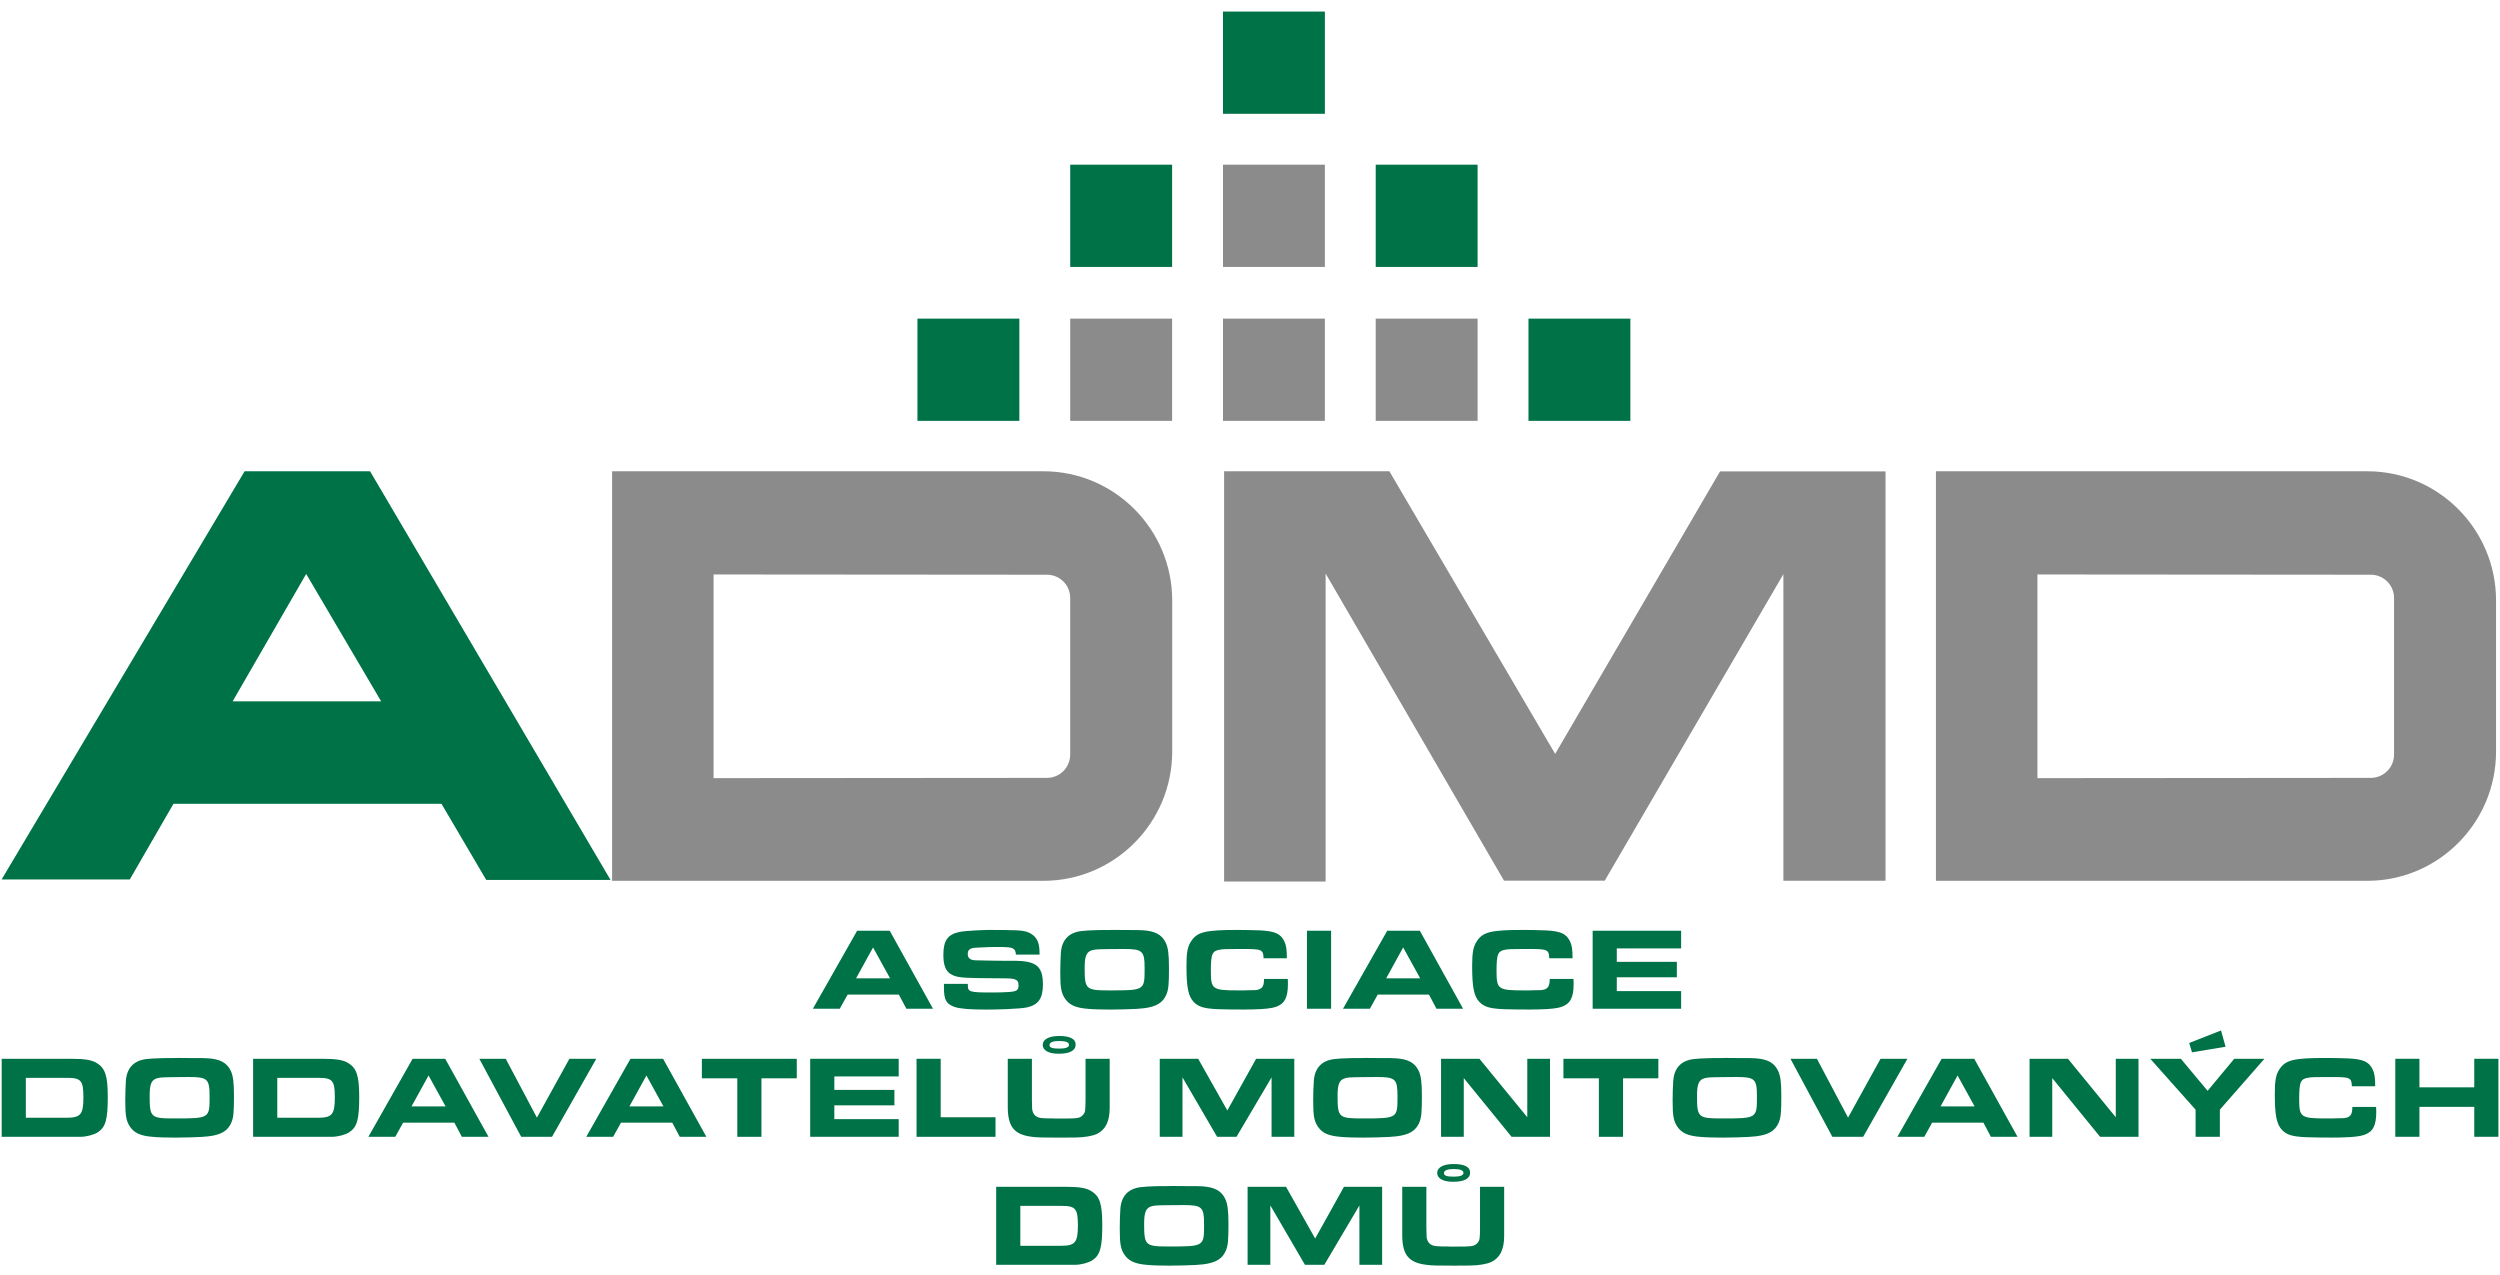 <?xml version="1.0" encoding="UTF-8"?>
<svg width="102px" height="52px" viewBox="0 0 102 52" version="1.1" xmlns="http://www.w3.org/2000/svg" xmlns:xlink="http://www.w3.org/1999/xlink">
    <!-- Generator: Sketch 61.2 (89653) - https://sketch.com -->
    <title>loga/admd</title>
    <desc>Created with Sketch.</desc>
    <g id="Symbols" stroke="none" stroke-width="1" fill="none" fill-rule="evenodd">
        <g id="prvky/footer" transform="translate(-155, -238)">
            <g id="loga/admd" transform="translate(155, 238)">
                <g id="logo-2013-zelena_křivky">
                    <polygon id="Fill-1" fill="#007247" points="37.432 17.171 41.59 17.171 41.59 13 37.432 13"></polygon>
                    <polygon id="Fill-2" fill="#8A8B8A" points="43.665 17.171 47.822 17.171 47.822 13 43.665 13"></polygon>
                    <polygon id="Fill-3" fill="#8A8B8A" points="49.898 17.171 54.055 17.171 54.055 13 49.898 13"></polygon>
                    <polygon id="Fill-4" fill="#8A8B8A" points="56.129 17.171 60.286 17.171 60.286 13 56.129 13"></polygon>
                    <polygon id="Fill-5" fill="#007247" points="62.362 17.171 66.519 17.171 66.519 13 62.362 13"></polygon>
                    <polygon id="Fill-6" fill="#007247" points="43.665 10.891 47.822 10.891 47.822 6.719 43.665 6.719"></polygon>
                    <polygon id="Fill-7" fill="#8A8B8A" points="49.898 10.891 54.055 10.891 54.055 6.719 49.898 6.719"></polygon>
                    <polygon id="Fill-8" fill="#007247" points="56.129 10.891 60.286 10.891 60.286 6.719 56.129 6.719"></polygon>
                    <polygon id="Fill-9" fill="#007247" points="49.898 4.643 54.055 4.643 54.055 0.472 49.898 0.472"></polygon>
                    <polygon id="Fill-10" fill="#8A8B8A" points="61.363 35.93 54.085 23.401 54.085 35.967 49.943 35.967 49.943 19.228 56.687 19.228 63.451 30.759 70.178 19.232 76.93 19.232 76.93 35.934 72.762 35.934 72.762 23.426 65.474 35.93"></polygon>
                    <path d="M9.492,28.614 L12.492,23.416 L15.551,28.614 L9.492,28.614 Z M19.838,35.9 L24.909,35.9 L15.099,19.228 L9.98,19.228 L0.065,35.883 L5.295,35.883 L7.078,32.794 L18.012,32.794 L19.838,35.9 Z" id="Fill-11" fill="#007247"></path>
                    <g id="Group-54" transform="translate(0, 19.158)">
                        <path d="M29.114,4.28 L42.719,4.291 C43.24,4.291 43.664,4.715 43.664,5.239 L43.664,11.63 C43.664,12.154 43.24,12.579 42.719,12.579 L29.114,12.59 L29.114,4.28 Z M42.572,16.779 C45.469,16.779 47.826,14.413 47.826,11.505 L47.826,5.343 C47.826,2.435 45.469,0.07 42.572,0.07 L24.974,0.07 L24.974,16.78 L42.572,16.779 Z" id="Fill-12" fill="#8A8B8A"></path>
                        <path d="M83.127,4.28 L96.732,4.291 C97.253,4.291 97.677,4.715 97.677,5.239 L97.677,11.63 C97.677,12.154 97.253,12.579 96.732,12.579 L83.127,12.59 L83.127,4.28 Z M96.585,16.779 C99.482,16.779 101.839,14.413 101.839,11.505 L101.839,5.343 C101.839,2.435 99.482,0.07 96.585,0.07 L78.986,0.07 L78.986,16.78 L96.585,16.779 Z" id="Fill-14" fill="#8A8B8A"></path>
                        <path d="M36.674,21.422 L36.98,21.999 L38.067,21.999 L36.3,18.816 L34.971,18.816 L33.165,21.999 L34.262,21.999 L34.583,21.422 L36.674,21.422 Z M36.315,20.759 L34.927,20.759 L35.621,19.498 L36.315,20.759 Z" id="Fill-16" fill="#007247"></path>
                        <path d="M39.484,20.983 C39.489,21.007 39.489,21.026 39.489,21.035 C39.484,21.312 39.557,21.336 40.459,21.336 C40.731,21.336 40.891,21.331 41.139,21.317 C41.473,21.298 41.556,21.245 41.556,21.055 C41.556,20.806 41.459,20.758 40.939,20.758 C40.746,20.758 40.314,20.753 39.954,20.749 C39.202,20.739 38.999,20.711 38.785,20.582 C38.586,20.462 38.489,20.214 38.489,19.809 C38.489,19.222 38.659,18.973 39.13,18.869 C39.256,18.84 39.474,18.821 39.814,18.802 C40.12,18.787 40.314,18.782 40.43,18.782 C40.43,18.782 40.518,18.782 40.697,18.787 L40.964,18.787 L41.231,18.792 C41.643,18.797 41.827,18.821 41.988,18.897 C42.231,19.012 42.361,19.198 42.395,19.466 C42.41,19.551 42.41,19.594 42.415,19.79 L41.449,19.79 C41.44,19.656 41.415,19.594 41.338,19.546 C41.245,19.489 41.139,19.479 40.595,19.479 C40.459,19.479 40.309,19.484 40.018,19.498 C39.697,19.513 39.654,19.518 39.581,19.565 C39.513,19.603 39.484,19.661 39.484,19.761 C39.484,19.933 39.586,20.019 39.814,20.023 C39.833,20.023 39.921,20.028 40.052,20.028 L40.27,20.033 C40.979,20.042 40.785,20.042 40.925,20.042 L41.357,20.042 C42.284,20.042 42.551,20.262 42.551,21.012 C42.551,21.57 42.371,21.837 41.91,21.942 C41.755,21.975 41.473,21.999 41.075,22.014 C40.741,22.028 40.455,22.033 40.241,22.033 C39.567,22.033 39.173,21.999 38.955,21.928 C38.61,21.808 38.513,21.641 38.513,21.14 L38.513,21.087 L38.513,20.983 L39.484,20.983 Z" id="Fill-18" fill="#007247"></path>
                        <path d="M44.71,18.792 C44.472,18.797 44.268,18.811 44.104,18.831 C43.594,18.897 43.318,19.203 43.283,19.728 C43.269,19.919 43.259,20.267 43.259,20.534 C43.259,21.14 43.298,21.359 43.454,21.588 C43.633,21.851 43.895,21.966 44.405,22.004 C44.608,22.023 44.977,22.033 45.298,22.033 C45.428,22.033 45.579,22.028 45.875,22.023 C46.322,22.009 46.457,22.004 46.656,21.98 C47.181,21.918 47.452,21.751 47.593,21.408 C47.675,21.202 47.694,20.997 47.694,20.343 C47.694,19.775 47.661,19.508 47.559,19.298 C47.399,18.973 47.127,18.831 46.637,18.797 C46.472,18.787 46.452,18.787 45.933,18.787 C45.632,18.782 45.409,18.782 45.409,18.782 C45.409,18.782 45.332,18.782 45.176,18.787 L44.943,18.787 L44.71,18.792 Z M45.851,19.561 C46.618,19.561 46.7,19.637 46.7,20.353 C46.7,21.25 46.705,21.25 45.254,21.25 C44.298,21.25 44.254,21.207 44.254,20.324 C44.254,19.89 44.317,19.713 44.497,19.632 C44.628,19.579 44.724,19.57 45.268,19.565 C45.584,19.561 45.632,19.561 45.851,19.561 L45.851,19.561 Z" id="Fill-20" fill="#007247"></path>
                        <path d="M52.542,20.782 C52.542,20.873 52.547,20.954 52.547,20.988 C52.547,21.546 52.411,21.799 52.053,21.923 C51.892,21.98 51.591,22.014 51.198,22.023 L51.043,22.028 L50.893,22.028 L50.737,22.033 C50.737,22.033 50.655,22.033 50.485,22.028 L50.227,22.028 C50.053,22.023 49.971,22.023 49.971,22.023 C49.199,22.014 48.922,21.947 48.709,21.728 C48.481,21.493 48.408,21.126 48.408,20.248 C48.408,19.713 48.451,19.475 48.588,19.26 C48.84,18.864 49.16,18.783 50.509,18.783 C50.752,18.783 51.237,18.792 51.421,18.802 C52.013,18.835 52.237,18.931 52.392,19.231 C52.474,19.394 52.504,19.561 52.504,19.938 L51.553,19.938 C51.543,19.589 51.48,19.561 50.747,19.561 L50.514,19.561 C49.956,19.565 49.932,19.565 49.796,19.585 C49.456,19.632 49.403,19.752 49.403,20.462 C49.403,21.207 49.466,21.25 50.524,21.25 L50.752,21.25 L50.868,21.245 C51.218,21.245 51.267,21.241 51.359,21.212 C51.519,21.155 51.572,21.045 51.572,20.782 L52.542,20.782 Z" id="Fill-22" fill="#007247"></path>
                        <polygon id="Fill-24" fill="#007247" points="53.324 21.999 54.309 21.999 54.309 18.816 53.324 18.816"></polygon>
                        <path d="M58.303,21.422 L58.608,21.999 L59.695,21.999 L57.929,18.816 L56.599,18.816 L54.794,21.999 L55.891,21.999 L56.211,21.422 L58.303,21.422 Z M57.944,20.759 L56.556,20.759 L57.249,19.498 L57.944,20.759 Z" id="Fill-26" fill="#007247"></path>
                        <path d="M64.199,20.782 C64.199,20.873 64.204,20.954 64.204,20.988 C64.204,21.546 64.067,21.799 63.708,21.923 C63.549,21.98 63.248,22.014 62.855,22.023 L62.699,22.028 L62.549,22.028 L62.393,22.033 C62.393,22.033 62.311,22.033 62.141,22.028 L61.884,22.028 C61.709,22.023 61.627,22.023 61.627,22.023 C60.855,22.014 60.579,21.947 60.365,21.728 C60.137,21.493 60.064,21.126 60.064,20.248 C60.064,19.713 60.108,19.475 60.244,19.26 C60.496,18.864 60.816,18.783 62.165,18.783 C62.408,18.783 62.893,18.792 63.078,18.802 C63.67,18.835 63.893,18.931 64.048,19.231 C64.131,19.394 64.16,19.561 64.16,19.938 L63.209,19.938 C63.199,19.589 63.136,19.561 62.403,19.561 L62.17,19.561 C61.612,19.565 61.588,19.565 61.452,19.585 C61.112,19.632 61.059,19.752 61.059,20.462 C61.059,21.207 61.122,21.25 62.18,21.25 L62.408,21.25 L62.524,21.245 C62.874,21.245 62.922,21.241 63.015,21.212 C63.175,21.155 63.228,21.045 63.228,20.782 L64.199,20.782 Z" id="Fill-27" fill="#007247"></path>
                        <polygon id="Fill-28" fill="#007247" points="64.98 18.816 68.59 18.816 68.59 19.537 65.965 19.537 65.965 20.085 68.415 20.085 68.415 20.715 65.965 20.715 65.965 21.279 68.59 21.279 68.59 21.999 64.98 21.999"></polygon>
                        <path d="M0.069,27.224 L3.286,27.224 C3.514,27.224 3.83,27.142 3.985,27.042 C4.31,26.832 4.397,26.522 4.397,25.601 C4.397,24.747 4.295,24.431 3.961,24.222 C3.752,24.088 3.466,24.041 2.917,24.041 L0.069,24.041 L0.069,27.224 Z M1.054,26.446 L1.054,24.818 L2.728,24.818 C3.31,24.818 3.403,24.928 3.403,25.615 C3.403,26.312 3.291,26.446 2.714,26.446 L1.054,26.446 Z" id="Fill-29" fill="#007247"></path>
                        <path d="M6.562,24.016 C6.324,24.021 6.12,24.035 5.955,24.054 C5.446,24.121 5.169,24.427 5.135,24.952 C5.121,25.143 5.111,25.491 5.111,25.758 C5.111,26.365 5.15,26.583 5.305,26.813 C5.484,27.076 5.746,27.19 6.256,27.228 C6.46,27.247 6.828,27.257 7.149,27.257 C7.28,27.257 7.43,27.252 7.726,27.247 C8.173,27.233 8.309,27.228 8.507,27.204 C9.032,27.142 9.303,26.975 9.444,26.632 C9.527,26.426 9.546,26.221 9.546,25.567 C9.546,24.999 9.512,24.732 9.411,24.522 C9.25,24.198 8.979,24.054 8.488,24.021 C8.323,24.011 8.304,24.011 7.785,24.011 C7.484,24.006 7.26,24.006 7.26,24.006 C7.26,24.006 7.183,24.006 7.028,24.011 L6.795,24.011 L6.562,24.016 Z M7.702,24.784 C8.469,24.784 8.551,24.861 8.551,25.577 C8.551,26.474 8.556,26.474 7.105,26.474 C6.149,26.474 6.106,26.431 6.106,25.548 C6.106,25.114 6.168,24.938 6.348,24.856 C6.479,24.803 6.576,24.794 7.12,24.789 C7.436,24.784 7.484,24.784 7.702,24.784 L7.702,24.784 Z" id="Fill-30" fill="#007247"></path>
                        <path d="M10.327,27.224 L13.545,27.224 C13.773,27.224 14.088,27.142 14.243,27.042 C14.568,26.832 14.656,26.522 14.656,25.601 C14.656,24.747 14.554,24.431 14.219,24.222 C14.01,24.088 13.724,24.041 13.176,24.041 L10.327,24.041 L10.327,27.224 Z M11.313,26.446 L11.313,24.818 L12.987,24.818 C13.569,24.818 13.661,24.928 13.661,25.615 C13.661,26.312 13.549,26.446 12.972,26.446 L11.313,26.446 Z" id="Fill-31" fill="#007247"></path>
                        <path d="M18.538,26.646 L18.844,27.224 L19.931,27.224 L18.164,24.04 L16.835,24.04 L15.03,27.224 L16.127,27.224 L16.447,26.646 L18.538,26.646 Z M18.179,25.982 L16.791,25.982 L17.485,24.722 L18.179,25.982 Z" id="Fill-32" fill="#007247"></path>
                        <polygon id="Fill-33" fill="#007247" points="22.522 27.224 21.265 27.224 19.557 24.041 20.634 24.041 21.906 26.441 23.231 24.041 24.328 24.041"></polygon>
                        <path d="M27.428,26.646 L27.734,27.224 L28.82,27.224 L27.054,24.04 L25.724,24.04 L23.919,27.224 L25.016,27.224 L25.336,26.646 L27.428,26.646 Z M27.068,25.982 L25.681,25.982 L26.374,24.722 L27.068,25.982 Z" id="Fill-34" fill="#007247"></path>
                        <polygon id="Fill-35" fill="#007247" points="31.067 27.224 30.082 27.224 30.082 24.837 28.636 24.837 28.636 24.041 32.508 24.041 32.508 24.837 31.067 24.837"></polygon>
                        <polygon id="Fill-36" fill="#007247" points="33.056 24.04 36.667 24.04 36.667 24.761 34.041 24.761 34.041 25.31 36.492 25.31 36.492 25.94 34.041 25.94 34.041 26.503 36.667 26.503 36.667 27.223 33.056 27.223"></polygon>
                        <polygon id="Fill-37" fill="#007247" points="38.38 26.426 40.617 26.426 40.617 27.224 37.395 27.224 37.395 24.04 38.38 24.04"></polygon>
                        <path d="M42.82,23.477 C42.82,23.586 42.926,23.625 43.223,23.625 C43.485,23.625 43.616,23.572 43.616,23.472 C43.616,23.367 43.485,23.315 43.213,23.315 C42.961,23.315 42.82,23.372 42.82,23.477 L42.82,23.477 Z M43.887,23.458 C43.887,23.706 43.65,23.835 43.189,23.835 C42.781,23.835 42.534,23.692 42.543,23.463 C42.553,23.243 42.805,23.11 43.213,23.11 C43.655,23.11 43.887,23.229 43.887,23.458 L43.887,23.458 Z M45.275,24.04 L45.275,25.859 L45.275,26.044 C45.275,26.593 45.105,26.937 44.756,27.104 C44.581,27.19 44.252,27.247 43.892,27.252 C43.703,27.257 43.519,27.257 43.257,27.257 C42.475,27.257 42.339,27.252 42.102,27.224 C41.374,27.133 41.117,26.813 41.117,25.992 L41.117,24.04 L42.102,24.04 L42.102,25.711 C42.107,25.982 42.107,26.001 42.111,26.078 C42.131,26.293 42.252,26.426 42.461,26.455 C42.539,26.464 42.655,26.474 42.805,26.474 L42.951,26.474 L43.101,26.479 L43.247,26.479 C43.989,26.479 44.062,26.469 44.189,26.326 C44.276,26.226 44.286,26.183 44.29,25.724 L44.29,24.04 L45.275,24.04 Z" id="Fill-38" fill="#007247"></path>
                        <polygon id="Fill-39" fill="#007247" points="52.807 27.224 51.88 27.224 51.88 24.799 50.449 27.224 49.658 27.224 48.245 24.799 48.245 27.224 47.318 27.224 47.318 24.041 48.886 24.041 50.075 26.15 51.249 24.041 52.807 24.041"></polygon>
                        <path d="M55.029,24.016 C54.791,24.021 54.587,24.035 54.423,24.054 C53.913,24.121 53.637,24.427 53.603,24.952 C53.588,25.143 53.578,25.491 53.578,25.758 C53.578,26.365 53.617,26.583 53.772,26.813 C53.952,27.076 54.214,27.19 54.724,27.228 C54.927,27.247 55.296,27.257 55.617,27.257 C55.747,27.257 55.898,27.252 56.194,27.247 C56.64,27.233 56.776,27.228 56.975,27.204 C57.499,27.142 57.771,26.975 57.912,26.632 C57.994,26.426 58.013,26.221 58.013,25.567 C58.013,24.999 57.979,24.732 57.878,24.522 C57.718,24.198 57.446,24.054 56.956,24.021 C56.791,24.011 56.771,24.011 56.252,24.011 C55.951,24.006 55.728,24.006 55.728,24.006 C55.728,24.006 55.65,24.006 55.495,24.011 L55.263,24.011 L55.029,24.016 Z M56.17,24.784 C56.937,24.784 57.018,24.861 57.018,25.577 C57.018,26.474 57.024,26.474 55.573,26.474 C54.617,26.474 54.573,26.431 54.573,25.548 C54.573,25.114 54.636,24.938 54.816,24.856 C54.947,24.803 55.044,24.794 55.587,24.789 C55.903,24.784 55.951,24.784 56.17,24.784 L56.17,24.784 Z" id="Fill-40" fill="#007247"></path>
                        <polygon id="Fill-41" fill="#007247" points="63.24 27.224 61.672 27.224 59.722 24.828 59.722 27.224 58.795 27.224 58.795 24.041 60.362 24.041 62.313 26.426 62.313 24.041 63.24 24.041"></polygon>
                        <polygon id="Fill-42" fill="#007247" points="66.22 27.224 65.234 27.224 65.234 24.837 63.788 24.837 63.788 24.041 67.661 24.041 67.661 24.837 66.22 24.837"></polygon>
                        <path d="M69.694,24.016 C69.456,24.021 69.252,24.035 69.088,24.054 C68.578,24.121 68.302,24.427 68.268,24.952 C68.252,25.143 68.243,25.491 68.243,25.758 C68.243,26.365 68.282,26.583 68.437,26.813 C68.617,27.076 68.879,27.19 69.389,27.228 C69.592,27.247 69.961,27.257 70.282,27.257 C70.412,27.257 70.562,27.252 70.859,27.247 C71.305,27.233 71.441,27.228 71.64,27.204 C72.164,27.142 72.436,26.975 72.577,26.632 C72.659,26.426 72.678,26.221 72.678,25.567 C72.678,24.999 72.644,24.732 72.542,24.522 C72.382,24.198 72.111,24.054 71.621,24.021 C71.455,24.011 71.436,24.011 70.917,24.011 C70.616,24.006 70.393,24.006 70.393,24.006 C70.393,24.006 70.315,24.006 70.16,24.011 L69.927,24.011 L69.694,24.016 Z M70.835,24.784 C71.602,24.784 71.683,24.861 71.683,25.577 C71.683,26.474 71.688,26.474 70.238,26.474 C69.282,26.474 69.238,26.431 69.238,25.548 C69.238,25.114 69.301,24.938 69.481,24.856 C69.612,24.803 69.708,24.794 70.252,24.789 C70.567,24.784 70.616,24.784 70.835,24.784 L70.835,24.784 Z" id="Fill-43" fill="#007247"></path>
                        <polygon id="Fill-44" fill="#007247" points="76.017 27.224 74.76 27.224 73.052 24.041 74.13 24.041 75.401 26.441 76.725 24.041 77.822 24.041"></polygon>
                        <path d="M80.923,26.646 L81.228,27.224 L82.315,27.224 L80.549,24.04 L79.219,24.04 L77.414,27.224 L78.511,27.224 L78.831,26.646 L80.923,26.646 Z M80.563,25.982 L79.176,25.982 L79.869,24.722 L80.563,25.982 Z" id="Fill-45" fill="#007247"></path>
                        <polygon id="Fill-46" fill="#007247" points="87.251 27.224 85.683 27.224 83.732 24.828 83.732 27.224 82.806 27.224 82.806 24.041 84.373 24.041 86.324 26.426 86.324 24.041 87.251 24.041"></polygon>
                        <path d="M90.803,23.549 L89.434,23.777 L89.318,23.396 L90.618,22.885 L90.803,23.549 Z M91.157,24.04 L92.389,24.04 L90.57,26.116 L90.57,27.224 L89.58,27.224 L89.58,26.116 L87.731,24.04 L88.978,24.04 L90.07,25.348 L91.157,24.04 Z" id="Fill-47" fill="#007247"></path>
                        <path d="M96.946,26.006 C96.946,26.097 96.951,26.178 96.951,26.212 C96.951,26.77 96.815,27.023 96.456,27.147 C96.296,27.204 95.995,27.238 95.602,27.247 L95.446,27.252 L95.296,27.252 L95.141,27.257 C95.141,27.257 95.058,27.257 94.889,27.252 L94.631,27.252 C94.457,27.247 94.374,27.247 94.374,27.247 C93.603,27.238 93.326,27.171 93.113,26.951 C92.885,26.717 92.812,26.35 92.812,25.472 C92.812,24.937 92.855,24.699 92.991,24.484 C93.244,24.088 93.564,24.007 94.913,24.007 C95.156,24.007 95.64,24.016 95.825,24.026 C96.417,24.059 96.64,24.155 96.796,24.456 C96.878,24.618 96.908,24.785 96.908,25.162 L95.956,25.162 C95.946,24.813 95.883,24.785 95.151,24.785 L94.918,24.785 C94.36,24.789 94.335,24.789 94.2,24.809 C93.86,24.856 93.807,24.976 93.807,25.687 C93.807,26.431 93.869,26.474 94.928,26.474 L95.156,26.474 L95.272,26.469 C95.621,26.469 95.67,26.465 95.762,26.436 C95.922,26.379 95.976,26.269 95.976,26.006 L96.946,26.006 Z" id="Fill-48" fill="#007247"></path>
                        <polygon id="Fill-49" fill="#007247" points="100.95 24.04 101.935 24.04 101.935 27.223 100.95 27.223 100.95 26.002 98.713 26.002 98.713 27.223 97.728 27.223 97.728 24.04 98.713 24.04 98.713 25.205 100.95 25.205"></polygon>
                        <path d="M40.644,32.447 L43.861,32.447 C44.089,32.447 44.405,32.366 44.56,32.266 C44.885,32.056 44.973,31.746 44.973,30.825 C44.973,29.971 44.871,29.655 44.536,29.446 C44.327,29.312 44.041,29.264 43.492,29.264 L40.644,29.264 L40.644,32.447 Z M41.629,31.67 L41.629,30.042 L43.303,30.042 C43.885,30.042 43.978,30.152 43.978,30.839 C43.978,31.535 43.866,31.67 43.289,31.67 L41.629,31.67 Z" id="Fill-50" fill="#007247"></path>
                        <path d="M47.137,29.24 C46.899,29.245 46.695,29.26 46.53,29.279 C46.021,29.345 45.744,29.651 45.71,30.176 C45.695,30.367 45.686,30.715 45.686,30.983 C45.686,31.589 45.724,31.808 45.88,32.037 C46.059,32.3 46.322,32.414 46.831,32.452 C47.035,32.471 47.403,32.481 47.724,32.481 C47.855,32.481 48.005,32.476 48.301,32.471 C48.748,32.457 48.884,32.452 49.082,32.428 C49.607,32.366 49.879,32.199 50.019,31.856 C50.102,31.65 50.121,31.445 50.121,30.791 C50.121,30.223 50.087,29.956 49.985,29.747 C49.825,29.422 49.553,29.279 49.063,29.245 C48.898,29.235 48.879,29.235 48.359,29.235 C48.059,29.231 47.836,29.231 47.836,29.231 C47.836,29.231 47.758,29.231 47.602,29.235 L47.369,29.235 L47.137,29.24 Z M48.277,30.009 C49.044,30.009 49.126,30.085 49.126,30.801 C49.126,31.698 49.131,31.698 47.68,31.698 C46.724,31.698 46.681,31.655 46.681,30.772 C46.681,30.338 46.744,30.162 46.923,30.08 C47.054,30.027 47.151,30.018 47.695,30.013 C48.01,30.009 48.059,30.009 48.277,30.009 L48.277,30.009 Z" id="Fill-51" fill="#007247"></path>
                        <polygon id="Fill-52" fill="#007247" points="56.391 32.447 55.464 32.447 55.464 30.023 54.032 32.447 53.242 32.447 51.83 30.023 51.83 32.447 50.902 32.447 50.902 29.264 52.47 29.264 53.659 31.374 54.833 29.264 56.391 29.264"></polygon>
                        <path d="M59.307,28.334 C58.899,28.334 58.647,28.467 58.637,28.687 C58.628,28.916 58.875,29.059 59.283,29.059 C59.744,29.059 59.981,28.93 59.981,28.682 C59.981,28.453 59.749,28.334 59.307,28.334 L59.307,28.334 Z M60.385,29.264 L60.385,30.949 C60.38,31.407 60.37,31.45 60.283,31.55 C60.157,31.694 60.083,31.703 59.341,31.703 L59.195,31.703 L59.045,31.698 L58.899,31.698 C58.749,31.698 58.633,31.689 58.555,31.679 C58.346,31.651 58.225,31.517 58.205,31.302 C58.201,31.226 58.201,31.207 58.196,30.934 L58.196,29.264 L57.211,29.264 L57.211,31.216 C57.211,32.037 57.468,32.357 58.196,32.447 C58.433,32.476 58.569,32.481 59.351,32.481 C59.613,32.481 59.797,32.481 59.987,32.476 C60.346,32.471 60.675,32.414 60.85,32.328 C61.2,32.161 61.37,31.817 61.37,31.269 L61.37,31.082 L61.37,29.264 L60.385,29.264 Z M59.307,28.539 C59.579,28.539 59.71,28.591 59.71,28.696 C59.71,28.796 59.579,28.849 59.317,28.849 C59.021,28.849 58.914,28.811 58.914,28.701 C58.914,28.596 59.055,28.539 59.307,28.539 L59.307,28.539 Z" id="Fill-53" fill="#007247"></path>
                    </g>
                </g>
            </g>
        </g>
    </g>
</svg>